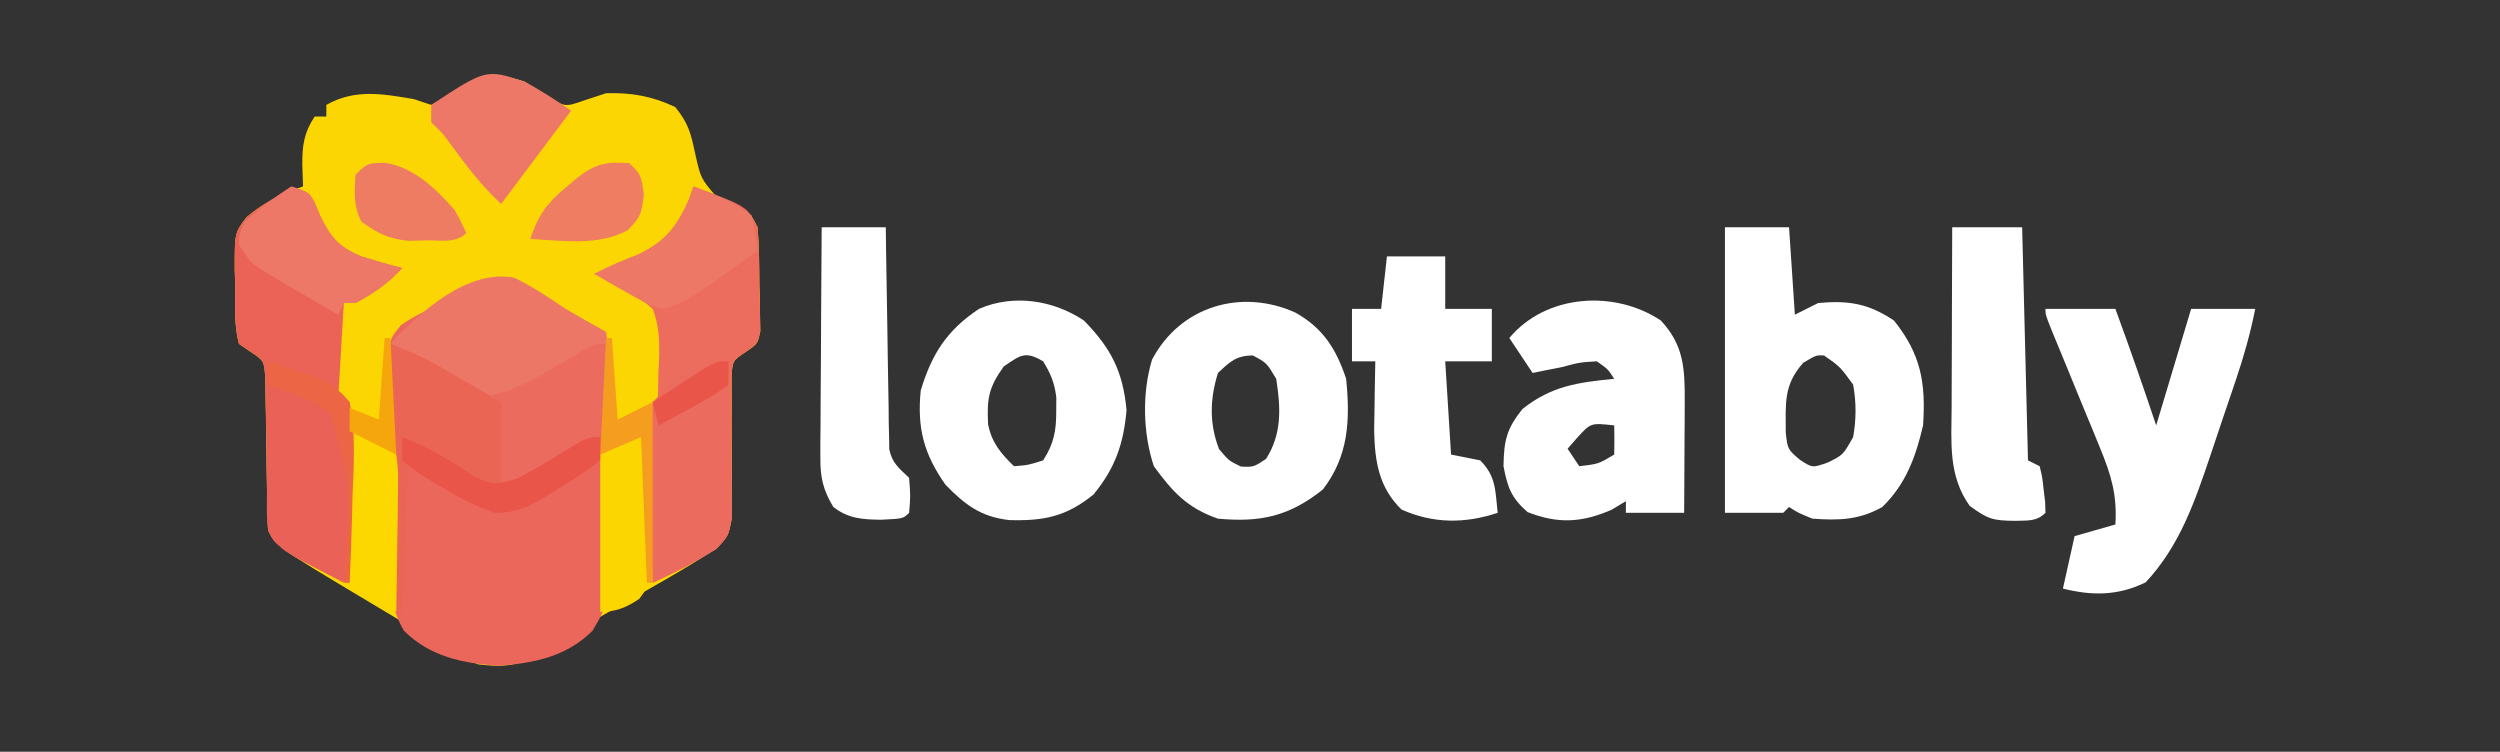 <?xml version="1.0" encoding="UTF-8"?>
<svg version="1.1" xmlns="http://www.w3.org/2000/svg" width="429" height="129">
<rect width="100%" height="100%" fill="#333333" stroke="none"/>
<path d="M0 0 C1.179 0.709 2.346 1.439 3.5 2.188 C6.875 4.42 6.875 4.42 10.375 3.188 C11.571 2.796 12.768 2.404 14 2 C18.358 1.872 21.94 2.493 25.875 4.375 C28.201 7.248 28.542 8.883 29.312 12.438 C30.246 16.591 30.246 16.591 32.926 19.758 C35.081 21.078 35.081 21.078 37.258 22.098 C39 23 39 23 40 25 C40.29 28.306 40.278 31.62 40.312 34.938 C40.356 36.317 40.356 36.317 40.4 37.725 C40.409 38.608 40.417 39.492 40.426 40.402 C40.44 41.212 40.455 42.021 40.47 42.855 C40 45 40 45 38 46.368 C35.669 47.898 35.669 47.898 35.533 51.031 C35.55 52.855 35.55 52.855 35.566 54.715 C35.557 56.054 35.547 57.393 35.537 58.732 C35.546 60.837 35.563 62.941 35.585 65.046 C35.599 67.082 35.584 69.116 35.566 71.152 C35.581 72.978 35.581 72.978 35.596 74.84 C35 78 35 78 32.84 80.205 C29.919 82.051 27.001 83.854 24 85.566 C22.866 86.217 21.731 86.867 20.562 87.537 C19.375 88.212 18.188 88.888 17 89.562 C15.812 90.241 14.625 90.92 13.438 91.6 C11.251 92.851 9.064 94.1 6.875 95.346 C4.022 96.93 4.022 96.93 1.562 98.715 C-1.9 100.451 -4.161 100.437 -8 100 C-10.467 98.901 -12.548 97.829 -14.816 96.422 C-15.746 95.87 -15.746 95.87 -16.694 95.307 C-18.659 94.136 -20.61 92.943 -22.562 91.75 C-23.876 90.963 -25.191 90.178 -26.506 89.395 C-42.628 79.744 -42.628 79.744 -44 77 C-44.107 74.857 -44.156 72.712 -44.176 70.566 C-44.2 69.278 -44.223 67.99 -44.248 66.662 C-44.283 64.61 -44.313 62.559 -44.326 60.507 C-44.341 58.526 -44.383 56.546 -44.426 54.566 C-44.44 53.38 -44.455 52.193 -44.47 50.971 C-44.686 47.895 -44.686 47.895 -46.998 46.37 C-47.659 45.918 -48.319 45.466 -49 45 C-49.848 41.761 -49.649 38.462 -49.625 35.125 C-49.657 34.227 -49.689 33.328 -49.723 32.402 C-49.732 25.974 -49.732 25.974 -47.721 23.299 C-44.799 20.804 -41.64 19.178 -38 18 C-38.041 16.762 -38.083 15.525 -38.125 14.25 C-38.137 10.984 -37.857 8.785 -36 6 C-35.34 6 -34.68 6 -34 6 C-34 5.34 -34 4.68 -34 4 C-29.09 1.218 -24.342 2.104 -19 3 C-18.01 3.33 -17.02 3.66 -16 4 C-13.903 2.973 -13.903 2.973 -11.75 1.5 C-7.378 -1.039 -4.978 -1.567 0 0 Z " fill="#FCD602" transform="translate(90,14)"/>
<path d="M0 0 C2.324 1.35 4.662 2.674 7 4 C7.05 7.709 7.054 11.413 7.012 15.121 C6.975 19.043 7.06 22.947 7.201 26.866 C7.943 49.695 7.943 49.695 4.691 55.226 C0.193 59.683 -5.32 60.809 -11.5 61.25 C-17.677 60.809 -23.194 59.685 -27.691 55.23 C-32.387 47.227 -30.471 34.228 -30.116 25.177 C-30.012 22.287 -30.02 19.423 -30.108 16.532 C-30.126 15.806 -30.144 15.08 -30.163 14.331 C-30.219 12.314 -30.295 10.297 -30.371 8.28 C-30 5 -30 5 -28.174 2.78 C-25.874 1.182 -23.559 0.131 -21 -1 C-20.281 -1.548 -19.561 -2.096 -18.82 -2.66 C-11.643 -8.01 -6.884 -4.323 0 0 Z " fill="#EB675B" transform="translate(97,53)"/>
<path d="M0 0 C3.63 0 7.26 0 11 0 C11.33 4.95 11.66 9.9 12 15 C13.32 14.34 14.64 13.68 16 13 C21.223 12.516 24.615 13.077 29 16 C33.646 21.776 34.486 26.71 34 34 C32.736 39.41 31.061 44.058 27 48 C23.035 50.251 19.502 50.327 15 50 C12.562 49 12.562 49 11 48 C10.505 48.495 10.505 48.495 10 49 C6.7 49 3.4 49 0 49 C0 32.83 0 16.66 0 0 Z M13.438 23.25 C10.008 27.119 10.44 30.205 10.434 35.223 C10.758 38.099 10.758 38.099 12.871 39.91 C15.013 41.297 15.013 41.297 17.625 40.375 C20.266 39.079 20.266 39.079 22 36 C22.545 32.935 22.548 30.065 22 27 C19.749 23.912 19.749 23.912 17 22 C15.675 21.927 15.675 21.927 13.438 23.25 Z " fill="#FFFFFF" transform="translate(296,39)"/>
<path d="M0 0 C3 1 3 1 3.992 2.742 C4.429 3.798 4.429 3.798 4.875 4.875 C6.661 8.65 8.037 10.341 12 12 C14.317 12.722 16.648 13.401 19 14 C16.632 16.617 14.104 18.329 11 20 C10.34 20 9.68 20 9 20 C8.67 25.61 8.34 31.22 8 37 C8.66 37 9.32 37 10 37 C10 47.23 10 57.46 10 68 C6.531 66.612 3.838 65.433 0.75 63.5 C0.064 63.077 -0.622 62.654 -1.328 62.219 C-3 61 -3 61 -4 59 C-4.107 56.857 -4.156 54.712 -4.176 52.566 C-4.2 51.278 -4.223 49.99 -4.248 48.662 C-4.283 46.61 -4.313 44.559 -4.326 42.507 C-4.341 40.526 -4.383 38.546 -4.426 36.566 C-4.44 35.38 -4.455 34.193 -4.47 32.971 C-4.686 29.895 -4.686 29.895 -6.998 28.37 C-7.659 27.918 -8.319 27.466 -9 27 C-9.848 23.761 -9.649 20.462 -9.625 17.125 C-9.657 16.227 -9.689 15.328 -9.723 14.402 C-9.732 7.963 -9.732 7.963 -7.726 5.323 C-6.148 3.992 -6.148 3.992 -3 2 C-2.01 1.34 -1.02 0.68 0 0 Z " fill="#EB6257" transform="translate(50,32)"/>
<path d="M0 0 C9.211 3.421 9.211 3.421 11 7 C11.29 10.306 11.278 13.62 11.312 16.938 C11.342 17.857 11.371 18.777 11.4 19.725 C11.409 20.608 11.417 21.492 11.426 22.402 C11.44 23.212 11.455 24.021 11.47 24.855 C11 27 11 27 9 28.368 C6.669 29.898 6.669 29.898 6.533 33.031 C6.544 34.247 6.555 35.462 6.566 36.715 C6.557 38.054 6.547 39.393 6.537 40.732 C6.546 42.837 6.563 44.941 6.585 47.046 C6.599 49.082 6.584 51.116 6.566 53.152 C6.576 54.369 6.586 55.586 6.596 56.84 C6 60 6 60 3.965 62.178 C0.412 64.361 -3.223 66.238 -7 68 C-6.978 67.425 -6.956 66.849 -6.933 66.256 C-6.711 60.254 -6.561 54.254 -6.451 48.249 C-6.4 46.01 -6.332 43.771 -6.246 41.533 C-6.124 38.31 -6.068 35.092 -6.023 31.867 C-5.972 30.87 -5.92 29.873 -5.867 28.846 C-5.865 25.905 -5.957 23.755 -7 21 C-10.054 18.327 -13.288 16.604 -17 15 C-14.516 13.72 -12.13 12.674 -9.5 11.688 C-4.795 9.419 -2.847 6.905 -0.75 2.188 C-0.502 1.466 -0.255 0.744 0 0 Z " fill="#EC6D5D" transform="translate(119,32)"/>
<path d="M0 0 C3.944 4.216 4.126 8.26 4.098 13.859 C4.094 14.974 4.091 16.089 4.088 17.238 C4.08 18.397 4.071 19.556 4.062 20.75 C4.058 21.924 4.053 23.099 4.049 24.309 C4.037 27.206 4.021 30.103 4 33 C0.7 33 -2.6 33 -6 33 C-6 32.34 -6 31.68 -6 31 C-6.825 31.495 -7.65 31.99 -8.5 32.5 C-13.575 34.675 -17.597 34.94 -22.875 32.875 C-25.682 30.398 -26.295 28.667 -27 25 C-26.923 20.624 -26.501 18.626 -23.75 15.188 C-18.735 11.198 -14.217 10.632 -8 10 C-9.1 8.313 -9.1 8.313 -11 7 C-13.941 7.184 -13.941 7.184 -17 8 C-18.423 8.278 -18.423 8.278 -19.875 8.562 C-20.927 8.779 -20.927 8.779 -22 9 C-23.32 7.02 -24.64 5.04 -26 3 C-19.717 -4.54 -7.956 -5.304 0 0 Z M-14.25 20 C-14.828 20.66 -15.405 21.32 -16 22 C-15.01 23.485 -15.01 23.485 -14 25 C-10.709 24.621 -10.709 24.621 -8 23 C-7.959 21.334 -7.957 19.666 -8 18 C-12.003 17.557 -12.003 17.557 -14.25 20 Z " fill="#FFFFFF" transform="translate(285,55)"/>
<path d="M0 0 C4.669 4.775 6.699 8.753 7.312 15.375 C6.813 21.174 5.346 25.371 1.625 29.875 C-3.044 33.655 -6.893 34.412 -12.793 34.246 C-17.683 33.701 -20.379 31.635 -23.75 28.188 C-27.462 22.929 -28.653 18.418 -28 12 C-26.084 5.675 -23.5 1.666 -18 -2 C-12.04 -4.583 -5.237 -3.491 0 0 Z M-13.75 7.875 C-16.377 11.524 -16.668 13.457 -16.441 17.84 C-15.8 20.977 -14.265 22.806 -12 25 C-9.555 24.812 -9.555 24.812 -7 24 C-5.148 21.152 -4.727 18.863 -4.75 15.5 C-4.745 14.747 -4.74 13.994 -4.734 13.219 C-5.032 10.735 -5.694 9.124 -7 7 C-10.051 5.211 -10.822 5.878 -13.75 7.875 Z " fill="#FFFFFF" transform="translate(186,55)"/>
<path d="M0 0 C4.76 2.628 7.046 6.263 8.75 11.375 C9.445 18.431 9.2 24.605 4.75 30.375 C-1.073 35.01 -6.003 36.046 -13.25 35.375 C-18.523 33.55 -21.047 30.768 -24.25 26.375 C-26.127 20.743 -26.286 13.814 -24.566 8.105 C-19.72 -1.125 -9.218 -4.152 0 0 Z M-13.25 10.375 C-14.638 14.85 -14.753 19.077 -13.062 23.438 C-11.386 25.431 -11.386 25.431 -9.312 26.438 C-7.122 26.529 -7.122 26.529 -5 25.125 C-2.239 20.787 -2.476 16.373 -3.25 11.375 C-4.899 8.633 -4.899 8.633 -7.25 7.375 C-10.123 7.375 -11.176 8.44 -13.25 10.375 Z " fill="#FFFFFF" transform="translate(222.25,53.625)"/>
<path d="M0 0 C3.96 0 7.92 0 12 0 C14.439 6.645 16.76 13.28 19 20 C20.98 13.4 22.96 6.8 25 0 C28.63 0 32.26 0 36 0 C35.156 4.222 34.046 8.148 32.672 12.207 C32.441 12.891 32.21 13.575 31.972 14.28 C31.483 15.724 30.992 17.167 30.5 18.61 C29.757 20.792 29.029 22.979 28.301 25.166 C25.615 33.114 23.038 40.683 17.188 46.938 C12.447 49.24 8.041 49.26 3 48 C3.66 45.03 4.32 42.06 5 39 C7.31 38.34 9.62 37.68 12 37 C12.322 31.982 11.283 28.513 9.375 23.887 C9.109 23.232 8.842 22.577 8.568 21.902 C7.722 19.826 6.861 17.757 6 15.688 C5.142 13.599 4.286 11.51 3.432 9.42 C2.66 7.535 1.881 5.654 1.102 3.772 C0 1 0 1 0 0 Z " fill="#FFFFFF" transform="translate(351,53)"/>
<path d="M0 0 C3.097 1.57 5.824 3.322 8.66 5.32 C10.972 6.694 13.313 8.006 15.66 9.32 C17.458 20.919 17.458 20.919 15.66 26.32 C11.832 30.859 6.091 33.237 0.66 35.32 C-0.33 35.32 -1.32 35.32 -2.34 35.32 C-2.34 30.7 -2.34 26.08 -2.34 21.32 C-3.99 20.66 -5.64 20 -7.34 19.32 C-8.538 18.699 -9.723 18.052 -10.891 17.375 C-11.506 17.021 -12.122 16.666 -12.756 16.301 C-13.382 15.936 -14.008 15.571 -14.652 15.195 C-15.298 14.823 -15.943 14.45 -16.607 14.066 C-18.187 13.154 -19.763 12.238 -21.34 11.32 C-16.2 5.803 -8.009 -1.63 0 0 Z " fill="#ED7767" transform="translate(88.34,47.68)"/>
<path d="M0 0 C3.3 0 6.6 0 10 0 C10 2.97 10 5.94 10 9 C12.64 9 15.28 9 18 9 C18 11.97 18 14.94 18 18 C15.36 18 12.72 18 10 18 C10.495 25.92 10.495 25.92 11 34 C12.65 34.33 14.3 34.66 16 35 C18.762 37.762 18.579 40.207 19 44 C13.369 45.877 7.927 45.86 2.5 43.438 C-1.41 39.626 -2.095 35.139 -2.195 29.816 C-2.182 28.398 -2.159 26.98 -2.125 25.562 C-2.116 24.831 -2.107 24.099 -2.098 23.346 C-2.074 21.564 -2.039 19.782 -2 18 C-3.32 18 -4.64 18 -6 18 C-6 15.03 -6 12.06 -6 9 C-4.35 9 -2.7 9 -1 9 C-0.67 6.03 -0.34 3.06 0 0 Z " fill="#FFFFFF" transform="translate(238,44)"/>
<path d="M0 0 C3.96 0 7.92 0 12 0 C12.33 13.2 12.66 26.4 13 40 C13.66 40.33 14.32 40.66 15 41 C15.449 42.812 15.449 42.812 15.688 45 C15.774 45.722 15.86 46.444 15.949 47.188 C15.974 48.085 15.974 48.085 16 49 C14.44 50.56 12.911 50.282 10.75 50.375 C7.017 50.333 6.161 50.118 3 47.812 C-0.711 42.593 -0.135 36.934 -0.098 30.762 C-0.096 29.881 -0.095 29 -0.093 28.093 C-0.088 25.291 -0.075 22.489 -0.062 19.688 C-0.057 17.783 -0.053 15.879 -0.049 13.975 C-0.038 9.316 -0.021 4.658 0 0 Z " fill="#FFFFFF" transform="translate(335,39)"/>
<path d="M0 0 C3.63 0 7.26 0 11 0 C11.015 1.196 11.029 2.392 11.044 3.624 C11.102 8.058 11.179 12.492 11.262 16.925 C11.296 18.845 11.324 20.764 11.346 22.684 C11.38 25.442 11.432 28.199 11.488 30.957 C11.495 31.816 11.501 32.676 11.508 33.561 C11.537 34.762 11.537 34.762 11.568 35.988 C11.579 36.691 11.59 37.395 11.601 38.121 C12.111 40.525 13.266 41.318 15 43 C15.25 46.125 15.25 46.125 15 49 C14 50 14 50 10.188 50.188 C6.971 50.136 4.629 50.022 2 48 C0.228 45.071 -0.247 42.909 -0.227 39.507 C-0.227 38.626 -0.227 37.746 -0.227 36.838 C-0.216 35.897 -0.206 34.955 -0.195 33.984 C-0.192 33.013 -0.19 32.042 -0.187 31.042 C-0.176 27.945 -0.15 24.847 -0.125 21.75 C-0.115 19.648 -0.106 17.547 -0.098 15.445 C-0.076 10.297 -0.041 5.148 0 0 Z " fill="#FFFFFF" transform="translate(141,39)"/>
<path d="M0 0 C2.975 1.147 5.791 2.346 8.551 3.945 C9.166 4.3 9.782 4.654 10.416 5.02 C11.355 5.567 11.355 5.567 12.312 6.125 C12.958 6.498 13.603 6.87 14.268 7.254 C15.847 8.166 17.424 9.083 19 10 C19 14.62 19 19.24 19 24 C25.6 20.777 25.6 20.777 32 17.188 C34 16 34 16 36 16 C36 17.32 36 18.64 36 20 C33.636 21.843 31.445 23.318 28.875 24.812 C28.21 25.232 27.545 25.652 26.859 26.084 C23.666 27.984 21.677 29.003 17.906 28.984 C12.464 27.141 7.889 23.988 3 21 C2.67 29.25 2.34 37.5 2 46 C1.67 46 1.34 46 1 46 C0.854 41.86 0.712 37.72 0.573 33.579 C0.525 32.178 0.477 30.777 0.427 29.376 C0.082 19.579 -0.064 9.804 0 0 Z " fill="#EB6554" transform="translate(67,59)"/>
<path d="M0 0 C0.124 4.199 0.214 8.397 0.275 12.598 C0.3 14.026 0.334 15.453 0.377 16.881 C0.438 18.937 0.466 20.99 0.488 23.047 C0.514 24.283 0.541 25.519 0.568 26.792 C0 30 0 30 -2.261 32.294 C-4.582 33.739 -6.844 35.079 -9.312 36.25 C-10.01 36.585 -10.707 36.92 -11.426 37.266 C-11.945 37.508 -12.465 37.75 -13 38 C-13.274 33.714 -13.472 29.432 -13.604 25.14 C-13.659 23.683 -13.734 22.227 -13.83 20.773 C-14.133 16.034 -14.199 11.642 -13 7 C-9.622 3.44 -5.119 0 0 0 Z " fill="#EB6B5E" transform="translate(125,62)"/>
<path d="M0 0 C1.667 0.665 3.334 1.332 5 2 C6.099 2.398 6.099 2.398 7.221 2.803 C9.692 3.953 11.213 4.921 13 7 C14.01 11.63 13.753 16.102 13.5 20.812 C13.464 22.078 13.428 23.343 13.391 24.646 C13.296 27.767 13.165 30.882 13 34 C11.204 33.072 9.413 32.132 7.625 31.188 C6.627 30.665 5.63 30.143 4.602 29.605 C2 28 2 28 0 25 C-0.227 22.365 -0.227 22.365 -0.195 19.238 C-0.189 18.12 -0.182 17.002 -0.176 15.85 C-0.159 14.682 -0.142 13.515 -0.125 12.312 C-0.116 11.134 -0.107 9.955 -0.098 8.74 C-0.074 5.827 -0.041 2.913 0 0 Z " fill="#EA6157" transform="translate(46,66)"/>
<path d="M0 0 C0.889 4.996 1.788 10.133 0 15 C-3.925 19.393 -9.631 21.835 -15 24 C-15.99 24 -16.98 24 -18 24 C-18 19.38 -18 14.76 -18 10 C-18.66 9.67 -19.32 9.34 -20 9 C-19.139 8.745 -18.278 8.49 -17.391 8.227 C-13.861 6.95 -10.949 5.328 -7.75 3.375 C-2.212 0 -2.212 0 0 0 Z " fill="#EB6B5E" transform="translate(104,59)"/>
<path d="M0 0 C2.785 1.511 5.41 3.177 8 5 C4 10.333 0 15.667 -4 21 C-7.347 17.911 -9.963 14.471 -12.633 10.805 C-14.018 8.891 -14.018 8.891 -16 7 C-16 6.01 -16 5.02 -16 4 C-6.6 -2.16 -6.6 -2.16 0 0 Z " fill="#ED7867" transform="translate(90,14)"/>
<path d="M0 0 C3.599 1.337 6.958 2.634 10 5 C10.641 8.109 10.641 8.109 11 11 C-0.862 19.556 -0.862 19.556 -5 21 C-7.438 20.438 -7.438 20.438 -10 19 C-10.616 18.658 -11.232 18.317 -11.867 17.965 C-13.591 16.999 -15.297 16.002 -17 15 C-14.526 13.713 -12.122 12.671 -9.5 11.688 C-4.795 9.419 -2.847 6.905 -0.75 2.188 C-0.502 1.466 -0.255 0.744 0 0 Z " fill="#ED7866" transform="translate(119,32)"/>
<path d="M0 0 C3 1 3 1 3.992 2.742 C4.429 3.798 4.429 3.798 4.875 4.875 C6.661 8.65 8.037 10.341 12 12 C14.317 12.722 16.648 13.401 19 14 C16.632 16.617 14.104 18.329 11 20 C10.34 20 9.68 20 9 20 C8.67 20.66 8.34 21.32 8 22 C5.537 20.571 3.08 19.132 0.625 17.688 C-0.074 17.283 -0.772 16.879 -1.492 16.463 C-2.163 16.067 -2.833 15.67 -3.523 15.262 C-4.141 14.9 -4.759 14.539 -5.396 14.167 C-7 13 -7 13 -9 10 C-8.938 8.062 -8.938 8.062 -8 6 C-5.461 3.728 -2.835 1.89 0 0 Z " fill="#ED7867" transform="translate(50,32)"/>
<path d="M0 0 C0.174 4.416 0.281 8.831 0.375 13.25 C0.45 15.131 0.45 15.131 0.527 17.051 C0.672 26.088 0.672 26.088 -1.292 28.752 C-3.46 30.246 -5.355 31 -8 31 C-8 22.09 -8 13.18 -8 4 C-1 0 -1 0 0 0 Z " fill="#FCD601" transform="translate(111,74)"/>
<path d="M0 0 C5 2 5 2 8 4 C8.341 6.706 8.341 6.706 8.293 10.102 C8.283 11.313 8.274 12.525 8.264 13.773 C8.239 15.044 8.213 16.315 8.188 17.625 C8.174 18.904 8.16 20.183 8.146 21.5 C8.111 24.667 8.062 27.833 8 31 C5.36 29.68 2.72 28.36 0 27 C0 18.09 0 9.18 0 0 Z " fill="#FCD700" transform="translate(60,74)"/>
<path d="M0 0 C2 2 2 2 2.5 5.375 C2 9 2 9 -0.188 11.438 C-5.176 14.276 -11.476 13.295 -17 13 C-15.688 9.036 -14.203 6.911 -11 4.25 C-9.948 3.361 -9.948 3.361 -8.875 2.453 C-5.803 0.072 -3.864 -0.29 0 0 Z " fill="#EE7D62" transform="translate(108,28)"/>
<path d="M0 0 C5.035 0.866 8.551 4.371 11.875 8.062 C13.105 10.293 13.105 10.293 13.875 12.062 C12.089 13.848 9.538 13.277 7.125 13.312 C6.078 13.338 5.032 13.364 3.953 13.391 C0.49 13.021 -1.346 12.122 -4.125 10.062 C-5.506 7.3 -5.316 5.115 -5.125 2.062 C-3.125 0.062 -3.125 0.062 0 0 Z " fill="#ED7C63" transform="translate(66.125,27.938)"/>
<path d="M0 0 C4.627 1.694 8.418 4.132 12.5 6.855 C15.63 8.289 16.772 8.127 20 7 C22.098 5.877 24.16 4.684 26.188 3.438 C31.797 0 31.797 0 34 0 C34 1.32 34 2.64 34 4 C31.636 5.843 29.445 7.318 26.875 8.812 C26.21 9.232 25.545 9.652 24.859 10.084 C21.687 11.972 19.68 13 15.938 13 C12.391 11.793 9.288 10.159 6.125 8.188 C5.532 7.844 4.939 7.5 4.328 7.146 C2.633 6.105 2.633 6.105 0 4 C0 2.68 0 1.36 0 0 Z " fill="#EA5549" transform="translate(69,75)"/>
<path d="M0 0 C2.5 0.688 2.5 0.688 6 2 C6.684 2.22 7.369 2.44 8.074 2.666 C10.704 3.82 12.162 4.766 14 7 C15.031 12.284 14.752 17.47 14.5 22.812 C14.46 24.283 14.423 25.754 14.391 27.225 C14.303 30.819 14.165 34.409 14 38 C13.67 38 13.34 38 13 38 C13.033 37.219 13.065 36.437 13.099 35.633 C14.287 21.876 14.287 21.876 10.775 9.099 C8.292 6.95 5.684 5.98 2.59 4.973 C1.735 4.652 0.881 4.331 0 4 C0 2.68 0 1.36 0 0 Z " fill="#EC6544" transform="translate(46,62)"/>
<path d="M0 0 C0.33 0 0.66 0 1 0 C1.33 4.62 1.66 9.24 2 14 C3.98 13.01 5.96 12.02 8 11 C8 21.23 8 31.46 8 42 C7.67 42 7.34 42 7 42 C6.67 33.75 6.34 25.5 6 17 C3.69 17.99 1.38 18.98 -1 20 C-0.67 13.4 -0.34 6.8 0 0 Z " fill="#F49D1F" transform="translate(104,58)"/>
<path d="M0 0 C0 1.32 0 2.64 0 4 C-2.625 5.922 -2.625 5.922 -6 7.75 C-7.114 8.364 -8.227 8.977 -9.375 9.609 C-10.241 10.068 -11.107 10.527 -12 11 C-12.33 9.68 -12.66 8.36 -13 7 C-11.212 5.828 -9.419 4.662 -7.625 3.5 C-6.627 2.85 -5.63 2.201 -4.602 1.531 C-2 0 -2 0 0 0 Z " fill="#EA5549" transform="translate(125,62)"/>
<path d="M0 0 C0.33 0 0.66 0 1 0 C1.33 6.6 1.66 13.2 2 20 C-0.64 18.68 -3.28 17.36 -6 16 C-6 14.68 -6 13.36 -6 12 C-3.525 12.99 -3.525 12.99 -1 14 C-0.67 9.38 -0.34 4.76 0 0 Z " fill="#F5A60C" transform="translate(66,58)"/>
</svg>
